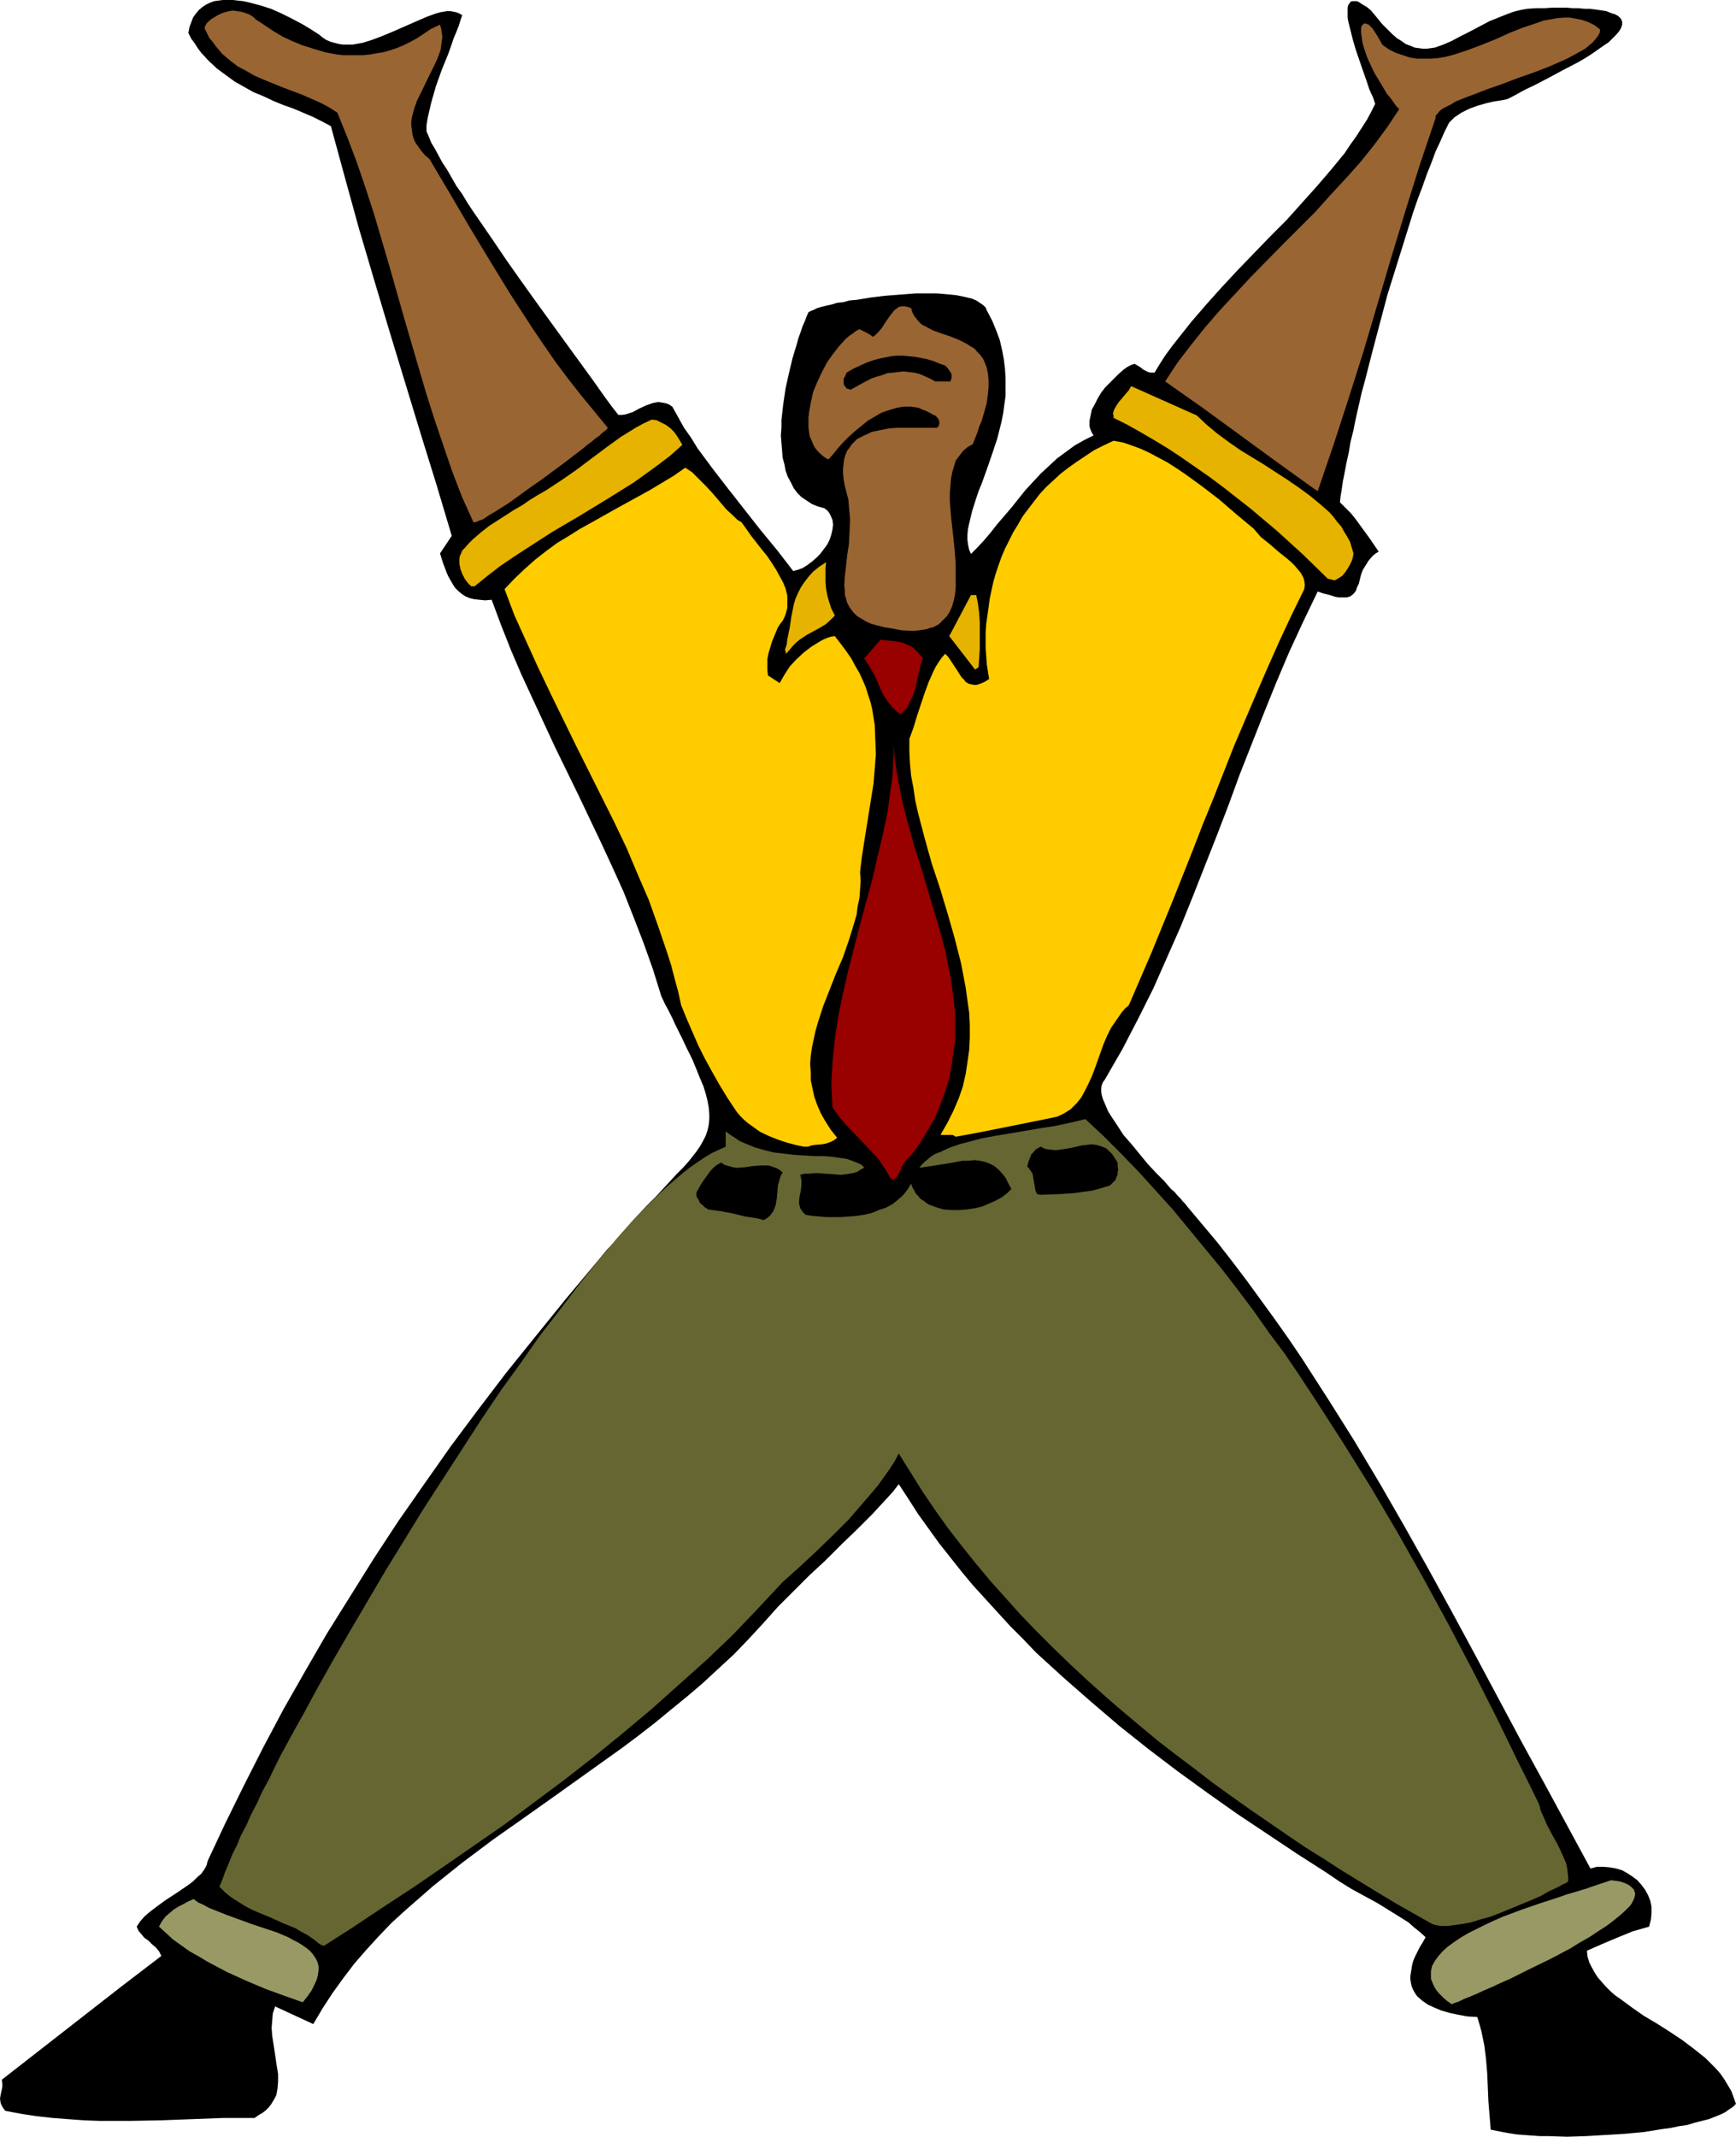 <?xml version="1.0" encoding="UTF-8" standalone="no"?>
<svg
   version="1.0"
   width="126.496mm"
   height="155.668mm"
   id="svg18"
   sodipodi:docname="Man Rejoicing.wmf"
   xmlns:inkscape="http://www.inkscape.org/namespaces/inkscape"
   xmlns:sodipodi="http://sodipodi.sourceforge.net/DTD/sodipodi-0.dtd"
   xmlns="http://www.w3.org/2000/svg"
   xmlns:svg="http://www.w3.org/2000/svg">
  <sodipodi:namedview
     id="namedview18"
     pagecolor="#ffffff"
     bordercolor="#000000"
     borderopacity="0.25"
     inkscape:showpageshadow="2"
     inkscape:pageopacity="0.0"
     inkscape:pagecheckerboard="0"
     inkscape:deskcolor="#d1d1d1"
     inkscape:document-units="mm" />
  <defs
     id="defs1">
    <pattern
       id="WMFhbasepattern"
       patternUnits="userSpaceOnUse"
       width="6"
       height="6"
       x="0"
       y="0" />
  </defs>
  <path
     style="fill:#000000;fill-opacity:1;fill-rule:evenodd;stroke:none"
     d="m 44.433,538.583 -0.646,-1.293 -0.969,-1.131 -0.969,-0.808 -0.969,-0.97 -1.131,-0.808 -0.808,-0.97 -0.808,-0.97 -0.485,-1.131 0.969,-1.454 1.131,-1.293 1.293,-1.131 1.454,-1.131 3.07,-2.262 3.231,-2.101 3.07,-2.101 1.293,-0.97 1.131,-1.131 1.131,-0.97 0.808,-1.131 0.646,-1.131 0.323,-1.293 4.847,-10.342 5.17,-10.503 5.332,-10.503 5.493,-10.342 5.978,-10.503 5.978,-10.342 6.463,-10.342 6.463,-10.342 6.786,-10.342 7.109,-10.18 7.271,-10.342 7.594,-10.18 7.756,-10.18 8.079,-10.019 8.24,-10.18 8.402,-10.019 1.616,-1.939 1.454,-1.778 1.616,-1.616 1.454,-1.778 2.747,-3.07 2.585,-2.909 2.424,-2.585 2.424,-2.424 2.1,-2.262 1.939,-2.101 1.777,-1.939 1.777,-1.778 1.454,-1.616 1.293,-1.616 1.131,-1.454 0.969,-1.454 0.808,-1.454 0.646,-1.293 0.485,-1.454 0.323,-1.454 0.162,-1.616 v -1.454 l -0.162,-1.778 -0.323,-1.778 -0.485,-1.939 -0.646,-2.101 -0.969,-2.262 -0.969,-2.424 -1.131,-2.747 -1.454,-2.909 -1.454,-3.07 -1.777,-3.555 -0.808,-1.778 -0.969,-1.939 -1.131,-2.101 -0.969,-2.101 -2.262,-7.272 -2.585,-7.272 -2.747,-7.11 -2.747,-6.948 -3.07,-6.787 -3.07,-6.625 -6.301,-13.25 -6.463,-13.25 -6.14,-13.25 -3.07,-6.625 -2.908,-6.787 -2.747,-6.948 -2.585,-6.948 -1.777,0.162 -1.616,-0.162 -1.454,-0.162 -1.293,-0.323 -1.131,-0.485 -0.969,-0.646 -0.969,-0.808 -0.808,-0.808 -0.646,-0.97 -0.646,-1.131 -0.646,-1.131 -0.485,-1.131 -0.969,-2.585 -0.808,-2.585 3.231,-4.848 -4.201,-14.058 -4.362,-14.058 -8.563,-28.117 L 103.084,77.241 98.883,63.021 95.005,48.962 91.127,34.742 88.704,33.449 86.119,32.157 80.787,29.894 78.04,28.925 75.293,27.794 72.546,26.501 69.8,25.37 67.215,23.915 64.629,22.461 62.206,20.684 59.782,18.906 57.52,16.805 55.42,14.543 54.45,13.25 53.642,11.958 52.673,10.665 51.865,9.049 52.188,7.433 52.673,6.14 53.158,4.848 53.966,3.717 54.773,2.747 55.743,1.939 56.712,1.293 57.682,0.808 58.974,0.323 60.105,0.162 61.398,0 h 2.747 l 1.454,0.162 1.454,0.162 1.454,0.323 3.07,0.808 3.07,0.97 2.908,1.293 2.908,1.454 2.747,1.454 2.424,1.454 2.262,1.454 0.969,0.808 0.969,0.646 1.131,0.485 1.131,0.323 1.293,0.323 1.131,0.162 h 1.293 1.293 l 2.747,-0.485 2.585,-0.808 2.585,-0.97 2.747,-1.131 2.585,-1.131 2.585,-1.131 2.585,-1.131 2.262,-0.97 2.262,-0.808 1.131,-0.323 0.969,-0.162 0.969,-0.162 h 0.969 l 0.808,0.162 0.808,0.162 0.808,0.323 0.808,0.485 -0.485,1.293 -0.485,1.616 -0.646,1.616 -0.808,1.939 -0.646,1.939 -0.808,2.262 -1.777,4.363 -1.616,4.525 -0.646,2.262 -0.646,2.262 -0.485,2.101 -0.485,2.101 -0.323,1.939 v 1.778 l 0.646,1.454 0.646,1.616 0.969,1.616 0.969,1.778 1.131,2.101 1.293,1.939 1.293,2.262 1.293,2.262 1.616,2.262 1.454,2.424 1.616,2.424 1.777,2.585 3.555,5.171 3.716,5.494 3.878,5.494 4.039,5.656 8.079,11.15 3.878,5.333 3.878,5.333 3.555,5.009 1.777,2.424 1.777,2.262 h 1.131 l 0.969,-0.162 1.939,-0.646 1.777,-0.97 1.777,-0.808 1.777,-0.646 0.808,-0.162 0.808,-0.162 0.969,0.162 0.969,0.162 0.969,0.323 0.969,0.646 1.616,2.909 1.616,2.909 1.939,2.747 1.777,2.909 4.201,5.656 4.362,5.656 8.887,11.311 4.524,5.494 4.362,5.656 1.293,-0.323 1.293,-0.485 1.293,-0.808 1.293,-0.97 1.131,-0.97 1.131,-1.131 0.969,-1.293 0.969,-1.293 0.646,-1.293 0.485,-1.454 0.323,-1.454 0.162,-1.293 -0.162,-1.293 -0.485,-1.131 -0.323,-0.646 -0.323,-0.485 -0.485,-0.485 -0.646,-0.485 -1.777,-0.485 -1.616,-0.646 -1.454,-0.97 -1.454,-0.97 -1.131,-1.131 -0.969,-1.293 -0.808,-1.616 -0.808,-1.454 -0.646,-1.778 -0.323,-1.778 -0.485,-1.778 -0.162,-2.101 -0.162,-1.939 -0.162,-2.101 0.162,-2.101 v -2.101 l 0.485,-4.363 0.646,-4.363 0.969,-4.363 0.969,-4.04 1.131,-3.717 0.485,-1.778 0.646,-1.778 0.485,-1.454 0.646,-1.454 0.485,-1.293 0.485,-1.131 0.646,-0.323 0.808,-0.323 0.969,-0.485 1.131,-0.323 1.293,-0.323 1.454,-0.323 1.616,-0.485 1.616,-0.162 1.777,-0.485 1.939,-0.162 3.878,-0.646 4.039,-0.485 4.201,-0.323 4.201,-0.323 h 4.039 1.777 l 1.939,0.162 1.777,0.162 1.616,0.162 1.616,0.323 1.454,0.323 1.293,0.323 1.131,0.485 0.969,0.646 0.969,0.646 0.646,0.646 0.323,0.808 1.454,2.747 1.131,2.747 0.969,2.585 0.646,2.747 0.485,2.585 0.323,2.585 0.162,2.585 v 2.424 2.585 l -0.323,2.262 -0.323,2.424 -0.485,2.424 -1.131,4.525 -1.454,4.363 -1.454,4.201 -1.454,4.04 -0.808,1.939 -0.646,1.939 -1.131,3.555 -0.808,3.393 -0.323,1.454 -0.162,1.616 v 1.454 l 0.162,1.293 0.323,1.454 0.485,1.131 1.777,-1.778 1.939,-2.101 1.777,-2.101 1.777,-2.262 1.939,-2.262 1.939,-2.262 3.878,-4.848 2.1,-2.262 2.1,-2.262 2.262,-2.101 2.262,-2.101 2.424,-1.778 2.424,-1.778 2.585,-1.454 2.585,-1.293 -0.323,-0.485 -0.323,-0.646 -0.323,-0.808 -0.162,-0.646 v -1.454 l 0.323,-1.454 0.323,-1.616 0.808,-1.454 0.808,-1.616 0.969,-1.616 1.131,-1.454 1.293,-1.293 1.293,-1.293 1.131,-1.131 1.293,-1.131 1.131,-0.808 0.969,-0.485 0.969,-0.323 0.808,0.485 0.808,0.485 0.808,0.646 0.646,0.323 0.646,0.323 0.646,0.162 h 0.485 0.646 l 1.454,-2.424 1.454,-2.262 1.777,-2.424 1.777,-2.262 3.716,-4.686 4.039,-4.686 4.201,-4.686 4.362,-4.686 9.048,-9.372 4.524,-4.525 4.201,-4.686 4.201,-4.686 3.878,-4.525 3.716,-4.525 1.616,-2.424 1.616,-2.262 1.454,-2.262 1.454,-2.262 1.131,-2.101 1.131,-2.262 -0.323,-0.97 -0.323,-0.97 -0.485,-0.97 -0.485,-1.131 -0.808,-2.424 -0.969,-2.747 -1.939,-5.656 -0.808,-2.747 -0.646,-2.585 -0.323,-1.293 -0.323,-1.293 -0.162,-0.97 V 3.878 2.909 2.101 l 0.162,-0.646 0.323,-0.485 0.323,-0.485 0.485,-0.162 h 0.485 0.808 l 0.646,0.323 0.969,0.646 1.131,0.646 1.131,0.97 1.616,1.939 1.454,1.778 1.454,1.454 1.293,1.293 1.293,1.131 1.293,0.808 1.131,0.808 1.293,0.485 1.131,0.485 1.131,0.162 1.293,0.162 h 0.969 l 1.131,-0.162 1.131,-0.162 2.262,-0.808 2.262,-0.97 2.424,-1.293 2.585,-1.293 2.747,-1.454 2.747,-1.454 3.231,-1.293 1.616,-0.646 1.777,-0.646 1.939,-0.485 1.777,-0.323 2.424,-0.162 h 2.424 l 2.1,-0.162 h 3.878 l 1.777,0.162 h 1.616 l 1.616,0.162 h 1.454 l 1.293,0.162 1.131,0.162 1.131,0.162 0.969,0.162 0.808,0.323 0.808,0.323 0.646,0.162 0.646,0.323 0.485,0.323 0.323,0.323 0.323,0.323 0.323,0.808 V 6.787 l -0.323,0.97 -0.485,0.808 -0.808,0.97 -0.969,0.97 -1.131,1.131 -1.454,0.97 -1.616,1.131 -1.616,1.131 -1.777,1.131 -1.939,1.131 -4.039,2.101 -4.201,2.262 -4.039,2.101 -2.1,0.97 -1.777,0.97 -1.777,0.97 -1.616,0.808 -0.808,0.162 -0.808,0.162 -2.1,0.323 -2.1,0.485 -2.262,0.646 -2.262,0.808 -2.262,1.131 -0.969,0.646 -0.969,0.646 -0.808,0.808 -0.646,0.646 -1.293,2.585 -1.131,2.585 -1.293,2.747 -1.131,3.07 -1.293,3.232 -1.131,3.232 -1.293,3.393 -1.293,3.717 -2.262,7.272 -2.424,7.756 -2.424,7.756 -2.1,7.918 -2.1,7.918 -1.939,7.595 -0.969,3.555 -0.808,3.555 -0.808,3.555 -0.646,3.232 -0.808,3.232 -0.485,2.909 -0.646,2.909 -0.485,2.585 -0.485,2.424 -0.323,2.262 -0.323,1.939 -0.162,1.616 1.454,1.454 1.616,1.616 1.293,1.616 1.293,1.778 2.585,3.555 2.424,3.555 -0.808,0.485 -0.808,0.646 -1.131,1.293 -0.808,1.293 -0.808,1.293 -0.485,1.293 -0.323,1.293 -0.323,1.293 -0.485,0.97 -0.323,0.97 -0.646,0.808 -0.808,0.646 -0.485,0.162 -0.485,0.162 h -0.646 -0.808 -0.808 l -0.969,-0.162 -0.969,-0.323 -1.131,-0.323 -1.293,-0.323 -1.454,-0.485 -4.039,8.403 -3.878,8.403 -3.555,8.403 -3.393,8.403 -6.625,16.805 -3.07,8.403 -3.231,8.403 -6.625,16.805 -3.393,8.403 -3.716,8.403 -3.716,8.403 -4.201,8.403 -4.362,8.403 -2.424,4.201 -2.424,4.201 -0.485,0.646 -0.323,0.808 -0.162,0.808 v 0.97 l 0.162,0.97 0.323,1.131 0.485,1.131 0.485,1.131 0.485,1.131 0.808,1.293 1.616,2.424 1.777,2.747 2.262,2.585 4.362,5.333 2.262,2.424 2.262,2.262 0.969,1.131 0.969,1.131 0.969,0.808 0.808,0.97 0.808,0.808 0.646,0.808 0.646,0.646 0.485,0.646 4.201,5.009 4.201,5.009 4.039,5.171 4.039,5.333 3.878,5.333 3.878,5.332 3.878,5.494 3.716,5.494 7.271,11.311 7.109,11.311 6.948,11.635 6.786,11.796 6.625,11.796 6.463,11.796 6.463,11.958 6.301,11.796 6.301,11.796 6.463,11.796 6.301,11.635 6.301,11.635 1.777,-0.485 h 1.777 l 1.777,0.162 1.777,0.323 1.616,0.485 1.454,0.808 1.454,0.97 1.293,0.97 1.131,1.293 0.969,1.293 0.808,1.454 0.646,1.616 0.323,1.616 v 1.778 l -0.162,1.778 -0.485,1.939 -2.262,0.646 -2.262,0.646 -4.362,1.778 -4.201,1.778 -4.039,1.778 0.162,1.616 0.485,1.616 0.646,1.293 0.808,1.454 0.808,1.293 1.131,1.293 1.131,1.293 1.293,1.293 1.293,1.131 1.616,1.131 3.07,2.262 3.231,2.262 3.555,2.101 3.555,2.262 3.393,2.262 3.231,2.424 3.231,2.585 1.454,1.454 1.293,1.293 1.293,1.454 1.131,1.616 0.969,1.616 0.969,1.616 0.646,1.778 0.646,1.778 -0.808,0.808 -0.969,0.646 -1.131,0.808 -1.293,0.646 -1.616,0.646 -1.616,0.646 -1.939,0.485 -1.939,0.485 -2.1,0.646 -2.262,0.323 -2.262,0.485 -2.424,0.323 -5.009,0.808 -5.17,0.485 -5.332,0.323 -5.494,0.323 -5.17,0.162 -5.009,-0.162 h -2.424 l -2.262,-0.162 -2.262,-0.162 -1.939,-0.162 -2.1,-0.323 -1.777,-0.323 -1.616,-0.323 -1.616,-0.323 -0.323,-3.878 -0.323,-4.04 -0.323,-7.595 -0.323,-3.878 -0.485,-3.878 -0.808,-3.878 -0.485,-1.778 -0.646,-2.101 -2.747,-0.162 -2.585,-0.485 -2.262,-0.485 -2.262,-0.646 -1.939,-0.808 -1.777,-0.808 -1.616,-1.131 -1.293,-1.131 -0.485,-0.646 -0.485,-0.808 -0.323,-0.646 -0.323,-0.808 -0.162,-0.808 -0.162,-0.97 v -0.97 l 0.162,-0.97 0.162,-0.97 0.162,-1.131 0.323,-1.131 0.485,-1.131 0.646,-1.293 0.646,-1.293 0.808,-1.293 0.808,-1.454 -1.616,-1.454 -1.616,-1.293 -1.454,-1.293 -1.777,-1.131 -3.393,-2.101 -3.393,-2.101 -7.109,-3.878 -3.393,-2.101 -3.555,-2.424 -8.079,-5.171 -8.24,-5.494 -8.24,-5.494 -8.24,-5.817 -8.24,-5.979 -8.079,-6.14 -7.917,-6.302 -7.756,-6.625 -7.756,-6.787 -7.432,-6.787 -3.555,-3.717 -3.555,-3.555 -3.393,-3.717 -3.393,-3.717 -3.393,-3.717 -3.231,-3.878 -3.07,-3.878 -3.07,-3.878 -2.908,-4.04 -2.908,-4.04 -2.585,-4.04 -2.747,-4.201 -1.616,2.101 -1.777,1.939 -1.939,2.101 -1.939,2.101 -4.201,4.201 -4.362,4.201 -4.362,4.363 -4.524,4.201 -4.362,4.363 -4.201,4.201 -4.039,4.525 -4.039,4.363 -4.039,4.201 -4.201,3.878 -4.362,4.04 -4.362,3.717 -4.362,3.555 -4.524,3.717 -4.362,3.393 -4.524,3.393 -9.048,6.464 -9.048,6.464 -8.887,6.302 -8.725,6.14 -8.402,6.302 -4.039,3.232 -4.039,3.232 -3.878,3.393 -3.878,3.393 -3.716,3.393 -3.555,3.717 -3.393,3.717 -3.231,3.717 -3.07,4.04 -2.908,4.04 -2.747,4.201 -2.585,4.363 -10.502,-4.848 -0.323,0.97 -0.323,0.97 -0.162,1.939 -0.162,2.101 0.162,2.101 0.646,4.201 0.646,4.363 0.323,1.939 v 2.101 l -0.162,1.939 -0.162,0.97 -0.162,0.808 -0.485,0.97 -0.485,0.808 -0.485,0.808 -0.646,0.808 -0.808,0.808 -0.808,0.646 -1.131,0.646 -1.131,0.808 h -8.563 l -8.563,0.323 -8.563,0.323 -8.563,0.162 H 27.144 l -4.201,-0.162 -4.362,-0.323 -4.201,-0.323 -4.362,-0.485 L 5.817,582.051 1.454,581.243 0.969,580.597 0.646,580.112 0.323,579.466 0.162,578.981 0,577.85 l 0.162,-0.97 0.485,-2.262 v -0.97 l -0.162,-0.97 10.987,-8.564 21.974,-17.129 z"
     id="path1" />
  <path
     style="fill:#999965;fill-opacity:1;fill-rule:evenodd;stroke:none"
     d="m 399.733,551.834 -1.131,-0.808 -0.969,-0.808 -0.808,-0.808 -0.646,-0.646 -0.646,-0.808 -0.485,-0.808 -0.323,-0.646 -0.323,-0.808 -0.323,-0.808 v -0.646 -0.808 -0.646 l 0.323,-1.454 0.808,-1.454 0.969,-1.293 1.131,-1.293 1.454,-1.293 1.777,-1.293 1.939,-1.293 1.939,-1.131 2.262,-1.131 2.262,-1.131 2.424,-1.131 2.585,-1.131 5.17,-1.939 5.17,-1.778 5.009,-1.616 2.262,-0.808 2.262,-0.646 2.1,-0.646 1.131,-0.323 0.808,-0.323 1.939,-0.646 1.454,-0.485 1.454,-0.485 0.969,-0.323 1.293,0.162 1.131,0.162 0.969,0.323 0.808,0.323 0.646,0.323 0.646,0.485 0.485,0.485 0.323,0.323 0.162,0.485 0.162,0.485 v 0.485 l -0.162,0.646 -0.162,0.485 -0.323,0.646 -0.323,0.646 -0.485,0.646 -1.293,1.293 -1.454,1.293 -1.777,1.454 -1.939,1.454 -2.262,1.454 -2.424,1.616 -2.585,1.454 -2.585,1.616 -5.494,2.909 -5.655,2.747 -5.494,2.747 -2.585,1.131 -2.424,1.131 -2.262,0.97 -2.1,0.97 -1.939,0.808 -1.616,0.646 -0.646,0.323 -0.646,0.323 -0.485,0.162 -0.485,0.162 -0.485,0.162 -0.162,0.162 z"
     id="path2" />
  <path
     style="fill:#999965;fill-opacity:1;fill-rule:evenodd;stroke:none"
     d="m 83.372,551.349 -5.009,-1.778 -5.332,-1.939 -5.332,-2.262 -5.332,-2.424 -5.17,-2.747 -2.424,-1.454 -2.585,-1.454 -2.262,-1.616 -2.262,-1.616 -1.939,-1.778 -1.939,-1.778 0.808,-1.454 0.969,-1.293 1.131,-0.97 1.131,-0.97 1.293,-0.808 1.293,-0.646 1.454,-0.808 1.454,-0.646 1.293,0.97 1.454,0.646 1.454,0.808 1.616,0.646 3.231,1.293 3.555,1.293 3.555,1.293 3.393,1.131 3.393,1.131 3.07,1.293 1.454,0.808 1.293,0.646 1.293,0.808 1.131,0.808 0.969,0.808 0.808,0.97 0.646,0.97 0.485,0.97 0.323,1.131 v 1.131 l -0.162,1.293 -0.323,1.293 -0.646,1.454 -0.808,1.616 -1.131,1.616 z"
     id="path3" />
  <path
     style="fill:#666632;fill-opacity:1;fill-rule:evenodd;stroke:none"
     d="m 88.058,535.351 -1.616,-1.293 -1.616,-1.131 -1.777,-0.97 -1.616,-0.97 -3.555,-1.454 -3.555,-1.616 -3.555,-1.454 -1.777,-0.808 -1.777,-0.97 -1.777,-1.131 -1.777,-1.131 -1.616,-1.293 -1.616,-1.616 0.808,-1.939 0.808,-2.262 0.969,-2.262 0.969,-2.424 1.293,-2.585 1.131,-2.747 1.454,-2.747 1.293,-2.909 1.616,-3.07 1.454,-3.232 1.777,-3.232 1.616,-3.393 1.777,-3.555 1.939,-3.555 1.939,-3.555 2.1,-3.717 2.1,-3.878 2.1,-3.878 4.362,-7.756 4.686,-8.08 4.847,-8.241 4.847,-8.241 5.17,-8.403 5.17,-8.403 10.664,-16.482 5.332,-8.241 5.332,-7.918 5.494,-7.595 5.332,-7.595 5.494,-7.11 2.585,-3.393 2.585,-3.393 2.585,-3.232 2.585,-3.232 2.585,-3.07 2.424,-2.909 2.424,-2.747 2.424,-2.747 2.424,-2.424 2.424,-2.424 2.262,-2.262 2.262,-2.101 2.262,-1.939 2.1,-1.778 2.1,-1.616 2.1,-1.454 1.939,-1.293 1.939,-1.131 1.777,-0.808 1.777,-0.808 v -4.201 l 1.293,0.97 1.293,0.808 1.131,0.808 1.454,0.646 2.747,1.131 2.747,0.808 2.747,0.646 2.747,0.323 2.747,0.323 2.747,0.162 2.585,0.162 h 2.585 l 2.262,0.162 2.262,0.323 2.1,0.323 1.777,0.646 0.808,0.323 0.808,0.323 0.808,0.485 0.485,0.646 -0.969,0.485 -0.969,0.646 -1.131,0.323 -0.969,0.162 -2.262,0.323 -2.262,-0.162 -2.262,-0.162 -2.262,-0.162 -2.262,0.162 h -1.131 l -1.131,0.323 0.162,0.646 0.162,0.808 v 1.454 l -0.162,1.454 -0.323,1.454 -0.162,1.293 v 0.808 l 0.162,0.646 0.162,0.646 0.323,0.485 0.485,0.646 0.646,0.646 1.777,0.323 1.939,0.162 1.939,0.162 h 2.1 2.1 l 2.1,-0.162 2.1,-0.162 2.1,-0.323 2.1,-0.485 1.939,-0.808 1.939,-0.646 1.777,-0.97 1.454,-1.131 1.454,-1.293 1.293,-1.616 0.969,-1.616 0.323,0.97 0.485,0.808 0.485,0.97 0.646,0.646 0.646,0.808 0.808,0.485 0.808,0.646 0.808,0.485 1.777,0.646 2.1,0.646 2.1,0.162 h 2.1 l 2.262,-0.162 2.1,-0.323 2.1,-0.485 1.939,-0.808 1.777,-0.808 1.777,-0.97 1.454,-1.131 1.131,-1.131 -0.646,-1.131 -0.485,-0.97 -0.485,-0.97 -0.646,-0.808 -1.131,-1.293 -1.293,-1.131 -1.293,-0.646 -1.293,-0.485 -1.454,-0.323 -1.454,-0.162 -1.616,0.162 h -1.616 l -1.777,0.323 -1.777,0.323 -1.939,0.323 -2.1,0.323 -2.1,0.323 -2.262,0.323 0.646,-0.808 0.969,-0.97 0.808,-0.646 0.969,-0.808 1.131,-0.646 1.293,-0.485 2.424,-1.131 2.747,-0.97 3.07,-0.808 3.07,-0.808 3.393,-0.646 6.786,-1.131 6.625,-1.131 3.231,-0.485 3.07,-0.646 2.908,-0.646 2.585,-0.646 5.009,4.686 4.847,4.848 4.847,5.009 4.686,5.171 4.686,5.171 4.524,5.494 4.524,5.494 4.524,5.494 4.362,5.656 4.362,5.817 4.201,5.979 4.362,5.817 4.039,5.979 4.039,6.14 7.917,12.281 7.756,12.443 7.432,12.604 7.109,12.604 6.948,12.766 6.625,12.604 6.301,12.443 5.978,12.281 3.07,6.14 2.908,5.979 0.323,1.454 0.646,1.454 1.131,2.585 1.454,2.747 1.454,2.585 1.131,2.424 1.131,2.585 0.323,1.293 0.162,1.293 0.162,1.293 v 1.293 l -0.646,0.485 -0.808,0.323 -0.808,0.485 -0.969,0.485 -2.1,0.97 -2.262,1.293 -2.585,1.131 -2.747,1.131 -5.494,2.262 -2.908,1.131 -2.908,0.808 -2.585,0.808 -2.747,0.485 -2.424,0.323 -1.131,0.162 h -0.969 -0.969 l -0.969,-0.162 -0.808,-0.162 -0.808,-0.323 -4.847,-2.747 -4.847,-2.747 -4.847,-2.909 -5.009,-3.07 -5.009,-3.07 -5.009,-3.232 -5.17,-3.232 -5.009,-3.393 -10.341,-7.11 -5.009,-3.555 -5.17,-3.717 -5.009,-3.878 -5.17,-3.878 -5.009,-3.878 -4.847,-4.04 -5.009,-4.201 -4.847,-4.201 -4.686,-4.201 -4.686,-4.363 -4.686,-4.525 -4.524,-4.525 -4.362,-4.525 -4.201,-4.686 -4.201,-4.686 -4.039,-4.848 -3.878,-4.848 -3.878,-5.009 -3.555,-5.009 -3.393,-5.009 -3.231,-5.171 -3.231,-5.171 -1.131,2.101 -1.454,2.262 -1.616,2.262 -1.616,2.262 -1.939,2.262 -1.939,2.262 -4.039,4.686 -4.524,4.525 -4.524,4.363 -4.686,4.363 -4.524,4.04 -6.786,7.272 -6.948,7.272 -7.271,6.948 -7.594,6.787 -7.594,6.787 -7.917,6.625 -7.917,6.464 -8.079,6.302 -8.24,6.14 -8.24,6.14 -8.402,5.817 -8.402,5.817 -8.24,5.656 -8.402,5.494 -8.24,5.494 -8.079,5.171 z"
     id="path4" />
  <path
     style="fill:#000000;fill-opacity:1;fill-rule:evenodd;stroke:none"
     d="m 208.43,335.463 -3.231,-0.485 -3.231,-0.808 -3.393,-0.646 -3.555,-0.485 -0.969,-0.646 -0.646,-0.646 -0.646,-0.485 -0.323,-0.808 -0.323,-0.485 -0.323,-0.646 v -0.485 -0.485 l 1.454,-2.585 1.616,-2.262 0.808,-1.131 0.969,-0.97 0.808,-0.646 1.131,-0.646 0.969,0.646 1.131,0.323 1.131,0.323 1.131,0.162 2.262,-0.162 2.1,-0.323 2.262,-0.162 h 1.131 0.969 l 0.969,0.323 0.969,0.323 0.969,0.485 0.969,0.808 -0.485,0.808 -0.323,0.97 -0.485,1.778 -0.162,1.939 -0.162,1.778 -0.323,1.778 -0.323,0.808 -0.323,0.808 -0.485,0.646 -0.485,0.646 -0.808,0.646 -0.808,0.485 z"
     id="path5" />
  <path
     style="fill:#000000;fill-opacity:1;fill-rule:evenodd;stroke:none"
     d="m 285.662,328.838 -0.485,-0.97 -0.162,-0.97 -0.323,-1.778 -0.162,-0.97 -0.162,-0.97 -0.646,-0.97 -0.323,-0.485 -0.485,-0.485 0.162,-0.808 0.323,-0.97 0.323,-0.808 0.323,-0.808 0.646,-0.646 0.485,-0.646 0.808,-0.485 0.646,-0.323 1.293,0.646 1.454,0.162 1.293,0.162 1.454,-0.162 2.908,-0.485 2.747,-0.646 1.454,-0.162 1.293,-0.162 1.454,0.162 1.131,0.323 1.293,0.485 0.646,0.485 0.485,0.485 0.646,0.646 0.485,0.646 0.485,0.808 0.646,0.97 v 0.97 l 0.162,0.97 -0.162,0.646 v 0.808 l -0.323,0.646 -0.323,0.808 -0.646,0.646 -0.808,0.808 -2.585,0.808 -2.424,0.646 -2.424,0.323 -2.262,0.323 -4.686,0.323 -4.686,0.162 z"
     id="path6" />
  <path
     style="fill:#990000;fill-opacity:1;fill-rule:evenodd;stroke:none"
     d="m 245.107,324.313 -0.646,-1.293 -0.808,-1.293 -1.616,-2.424 -2.1,-2.262 -2.1,-2.262 -4.524,-4.686 -2.1,-2.424 -1.939,-2.747 -0.162,-3.232 -0.162,-3.07 0.162,-3.07 0.162,-3.232 0.646,-6.302 0.969,-6.302 1.293,-6.302 1.454,-6.302 3.231,-12.604 3.393,-12.443 1.454,-6.302 1.454,-6.14 1.293,-6.14 0.808,-6.14 0.485,-3.07 0.162,-3.07 0.162,-2.909 v -3.07 l 0.323,3.555 0.485,3.393 0.646,3.555 0.646,3.555 1.777,7.11 1.939,6.948 2.262,7.11 2.1,7.11 2.1,6.948 1.939,7.11 0.646,3.555 0.808,3.555 0.485,3.393 0.485,3.717 0.323,3.393 v 3.555 3.555 l -0.485,3.555 -0.485,3.555 -0.646,3.555 -1.131,3.555 -1.293,3.555 -1.454,3.555 -1.939,3.393 -2.262,3.717 -2.424,3.393 -0.808,0.646 -0.646,0.808 -0.646,0.808 -0.485,0.97 -0.323,0.808 -0.485,0.97 -0.646,0.97 -0.808,0.808 z"
     id="path7" />
  <path
     style="fill:#ffcc00;fill-opacity:1;fill-rule:evenodd;stroke:none"
     d="m 221.356,315.749 -2.262,-0.485 -2.424,-0.646 -2.424,-0.808 -2.424,-0.97 -2.424,-1.131 -2.262,-1.616 -1.131,-0.808 -1.131,-0.97 -0.969,-0.97 -0.969,-1.131 -2.585,-3.878 -2.262,-3.717 -2.1,-3.717 -1.939,-3.555 -1.777,-3.555 -1.616,-3.717 -1.616,-3.717 -1.454,-3.555 -0.808,-3.717 -0.969,-3.555 -0.969,-3.717 -1.131,-3.555 -2.424,-7.11 -2.585,-7.272 -3.07,-7.11 -3.07,-7.272 -3.393,-7.11 -3.555,-7.11 -7.109,-14.22 -6.948,-14.22 -3.393,-7.11 -3.231,-7.11 -3.231,-7.11 -2.747,-7.272 2.747,-2.909 2.908,-2.747 2.908,-2.585 2.908,-2.262 3.07,-2.262 3.231,-1.939 3.07,-1.939 3.231,-1.778 6.301,-3.555 6.463,-3.555 3.231,-1.778 3.231,-1.939 3.231,-1.939 3.231,-2.262 0.969,0.646 0.969,0.646 1.777,1.778 1.939,1.939 1.939,2.101 3.716,4.363 2.1,1.939 0.969,0.97 1.131,0.646 2.747,3.878 2.908,3.717 1.454,1.778 1.293,1.939 1.131,1.778 0.969,1.778 0.969,1.778 0.646,1.616 0.485,1.939 v 1.616 1.778 l -0.485,1.778 -0.323,0.808 -0.485,0.97 -0.646,0.808 -0.646,0.97 -0.808,1.939 -0.808,1.939 -0.485,1.616 -0.485,1.616 -0.323,1.616 v 1.454 1.616 l 0.162,1.454 3.231,2.101 0.646,-1.131 0.646,-1.131 1.454,-2.262 1.777,-1.939 2.1,-1.939 2.1,-1.616 2.1,-1.293 1.131,-0.646 1.131,-0.485 0.969,-0.323 1.131,-0.162 1.616,2.101 1.454,1.939 1.454,2.101 1.131,2.101 1.131,1.939 0.969,2.101 0.808,1.939 0.646,2.101 0.646,1.939 0.485,2.101 0.323,2.101 0.323,1.939 0.162,4.04 0.162,4.04 -0.323,4.04 -0.323,4.04 -0.646,4.04 -0.646,4.04 -1.293,8.08 -0.646,4.201 -0.485,4.04 0.162,2.424 -0.162,2.424 -0.162,2.262 -0.485,2.262 -0.323,2.424 -0.646,2.262 -1.454,4.686 -1.616,4.686 -1.939,4.525 -1.777,4.525 -1.777,4.525 -1.454,4.525 -0.646,2.262 -0.485,2.262 -0.485,2.262 -0.323,2.262 -0.162,2.262 0.162,2.262 v 2.262 l 0.485,2.262 0.485,2.262 0.808,2.262 0.969,2.262 1.293,2.262 1.454,2.262 1.777,2.262 -1.131,0.808 -1.131,0.485 -0.969,0.323 -0.969,0.162 -1.939,0.162 -0.969,0.162 -0.969,0.323 z"
     id="path8" />
  <path
     style="fill:#ffcc00;fill-opacity:1;fill-rule:evenodd;stroke:none"
     d="m 262.395,312.517 h -3.393 l 1.939,-3.393 1.616,-3.232 1.454,-3.393 1.131,-3.232 0.808,-3.555 0.485,-3.232 0.485,-3.393 0.162,-3.393 v -3.393 l -0.162,-3.393 -0.485,-3.393 -0.485,-3.555 -0.646,-3.393 -0.646,-3.393 -1.777,-6.948 -1.939,-6.787 -2.1,-6.948 -2.262,-6.787 -1.939,-6.948 -1.777,-6.787 -0.808,-3.555 -0.485,-3.393 -0.646,-3.393 -0.323,-3.393 -0.162,-3.393 v -3.393 l 1.131,-3.07 0.969,-3.232 2.1,-6.302 1.131,-3.07 1.293,-2.909 0.646,-1.293 0.808,-1.293 0.808,-1.131 0.969,-1.131 0.808,0.808 0.646,0.97 1.293,1.939 0.646,0.97 0.485,0.808 0.646,0.97 0.646,0.646 0.485,0.646 0.808,0.485 0.646,0.162 0.808,0.162 h 0.808 l 0.969,-0.323 1.131,-0.485 1.293,-0.808 -0.323,-1.939 -0.323,-2.101 -0.162,-2.262 -0.162,-2.101 v -2.262 -2.262 l 0.162,-2.262 0.323,-2.262 0.323,-2.262 0.323,-2.424 0.485,-2.262 0.485,-2.262 0.646,-2.262 0.808,-2.424 0.808,-2.262 0.969,-2.262 1.131,-2.262 1.131,-2.262 1.293,-2.101 1.293,-2.262 1.454,-1.939 1.616,-2.101 1.616,-2.101 1.777,-1.939 1.939,-1.778 2.1,-1.939 2.1,-1.616 2.262,-1.616 2.424,-1.616 2.424,-1.616 2.585,-1.293 2.747,-1.293 2.585,0.485 2.424,0.808 2.585,0.97 2.424,1.131 2.424,1.293 2.424,1.293 2.262,1.454 2.424,1.616 4.686,3.393 4.847,3.717 4.686,4.04 4.847,4.04 0.969,1.131 0.969,1.131 2.424,1.939 2.424,2.101 2.424,1.939 1.131,0.97 0.969,0.97 0.808,0.97 0.808,0.97 0.646,1.131 0.323,0.97 0.162,1.293 -0.162,1.131 -3.555,7.272 -3.393,7.272 -3.231,7.272 -3.07,7.11 -6.14,14.382 -5.655,14.382 -2.908,7.11 -2.747,7.11 -5.655,14.22 -5.817,14.22 -3.07,7.11 -3.07,7.11 -0.969,0.808 -0.969,1.131 -1.454,2.101 -1.454,2.101 -1.131,2.262 -0.969,2.262 -0.808,2.262 -1.616,4.525 -0.808,2.101 -0.969,2.101 -0.969,1.939 -0.969,1.778 -1.293,1.616 -1.616,1.616 -1.777,1.131 -0.969,0.485 -1.131,0.485 -7.109,1.454 -13.734,2.747 -6.948,1.293 v 0 z"
     id="path9" />
  <path
     style="fill:#990000;fill-opacity:1;fill-rule:evenodd;stroke:none"
     d="m 247.207,196.172 -0.808,-0.808 -0.808,-0.808 -1.293,-1.616 -1.131,-1.778 -0.969,-2.101 -0.808,-1.939 -0.969,-1.939 -1.131,-1.939 -1.293,-1.939 4.524,-5.171 1.293,0.162 1.616,0.162 1.454,0.162 1.616,0.323 1.454,0.646 0.808,0.323 0.808,0.485 0.646,0.646 0.646,0.646 0.646,0.808 0.646,0.808 -0.646,1.939 -0.969,4.04 -0.323,1.939 -0.646,1.939 -0.808,1.778 -0.485,0.97 -0.485,0.97 -0.808,0.808 -0.808,0.97 z"
     id="path10" />
  <path
     style="fill:#e6b300;fill-opacity:1;fill-rule:evenodd;stroke:none"
     d="m 268.535,184.375 -7.109,-9.211 5.978,-11.311 h 1.454 l 0.485,2.424 0.323,2.585 0.162,2.424 v 2.585 5.009 l -0.323,4.848 z"
     id="path11" />
  <path
     style="fill:#e6b300;fill-opacity:1;fill-rule:evenodd;stroke:none"
     d="m 216.185,178.881 0.485,-1.454 0.162,-1.454 0.646,-3.07 0.485,-3.232 0.646,-3.232 0.485,-1.616 0.646,-1.454 0.808,-1.616 0.969,-1.454 1.131,-1.454 1.293,-1.454 1.616,-1.293 1.939,-1.293 -0.162,1.778 v 1.939 1.778 l 0.162,1.778 0.323,1.778 0.485,1.778 0.646,1.939 0.969,1.939 -0.646,0.646 -0.646,0.646 -1.293,1.131 -1.616,0.97 -1.777,0.97 -1.777,0.97 -1.939,1.293 -0.969,0.808 -0.808,0.808 -0.969,1.131 -0.969,1.131 z"
     id="path12" />
  <path
     style="fill:#996532;fill-opacity:1;fill-rule:evenodd;stroke:none"
     d="m 250.924,173.71 -2.747,-0.162 -2.424,-0.485 -2.1,-0.323 -1.939,-0.485 -1.777,-0.485 -1.454,-0.646 -1.293,-0.808 -1.131,-0.646 -0.969,-0.97 -0.646,-0.808 -0.646,-0.97 -0.485,-0.97 -0.323,-1.131 -0.323,-1.131 v -1.131 l -0.162,-1.293 0.162,-2.585 0.323,-2.747 0.323,-3.07 0.485,-3.07 0.162,-3.393 0.162,-3.393 -0.162,-1.778 -0.162,-1.778 -0.162,-1.939 -0.485,-1.778 -0.485,-1.939 -0.323,-1.778 -0.162,-1.616 v -1.454 l 0.162,-1.293 0.162,-1.293 0.323,-1.131 0.485,-1.131 0.646,-0.808 0.646,-0.97 0.646,-0.646 0.808,-0.808 0.969,-0.485 0.969,-0.485 2.1,-0.97 2.262,-0.485 2.424,-0.485 2.424,-0.162 h 2.424 2.262 2.262 2.1 1.777 l 0.485,-0.485 0.162,-0.646 v -0.485 l -0.162,-0.646 -0.323,-0.485 -0.323,-0.323 -0.323,-0.323 -0.485,-0.162 -1.131,-0.646 -0.969,-0.485 -0.969,-0.323 -0.969,-0.485 -2.1,-0.323 h -2.1 l -1.939,0.323 -2.1,0.646 -1.939,0.646 -1.939,1.131 -1.939,1.131 -1.777,1.454 -1.777,1.454 -1.616,1.454 -1.616,1.616 -1.454,1.616 -1.293,1.616 -1.293,1.454 -1.131,-0.646 -0.969,-0.808 -0.808,-0.808 -0.808,-0.97 -0.485,-0.97 -0.485,-1.131 -0.485,-1.131 -0.162,-1.131 -0.162,-1.293 v -1.293 -1.293 l 0.162,-1.454 0.485,-2.747 0.646,-2.909 1.131,-2.747 1.293,-2.747 1.454,-2.747 1.616,-2.262 1.777,-2.262 1.777,-1.939 0.969,-0.808 0.969,-0.646 0.808,-0.646 0.969,-0.485 2.585,1.293 1.131,0.808 0.646,-0.485 0.646,-0.646 1.131,-1.293 1.131,-1.778 1.131,-1.616 0.646,-0.808 0.485,-0.646 0.646,-0.485 0.646,-0.485 0.808,-0.162 h 0.808 l 0.808,0.162 0.969,0.323 0.323,1.131 0.485,0.97 0.646,0.808 0.646,0.808 0.808,0.808 0.969,0.485 2.1,1.131 2.262,0.808 2.424,0.808 2.424,0.97 2.262,1.131 0.969,0.646 1.131,0.646 0.808,0.97 0.808,0.808 0.808,1.131 0.485,1.131 0.485,1.293 0.323,1.616 0.162,1.616 v 1.939 l -0.162,1.939 -0.323,2.424 -0.646,2.424 -0.808,2.747 -0.646,1.454 -0.485,1.616 -0.646,1.616 -0.646,1.616 -1.454,0.808 -1.293,1.131 -0.969,1.293 -0.969,1.293 -0.485,1.616 -0.485,1.616 -0.323,1.778 -0.162,1.939 -0.162,1.939 v 2.101 l 0.323,4.363 0.485,4.363 0.485,4.525 0.323,4.363 v 2.101 2.101 1.939 l -0.162,1.939 -0.323,1.616 -0.485,1.778 -0.646,1.454 -0.808,1.293 -1.131,1.131 -1.131,1.131 -1.616,0.808 -0.808,0.162 -0.808,0.323 -2.1,0.323 -1.131,0.162 z"
     id="path13" />
  <path
     style="fill:#e6b300;fill-opacity:1;fill-rule:evenodd;stroke:none"
     d="m 129.743,161.43 -0.969,-0.97 -0.808,-1.131 -0.646,-1.293 -0.485,-1.293 -0.323,-1.454 v -0.646 -0.808 l 0.162,-0.808 0.323,-0.646 0.323,-0.808 0.646,-0.646 1.131,-1.293 1.131,-1.131 2.262,-1.939 2.262,-1.778 2.262,-1.454 4.524,-2.909 2.262,-1.293 2.1,-1.454 2.1,-1.293 2.262,-1.293 4.201,-2.747 4.201,-2.909 8.402,-6.302 4.039,-2.909 2.1,-1.293 2.1,-1.293 2.1,-1.131 2.1,-0.97 1.293,0.162 1.293,0.646 1.293,0.646 1.293,0.97 0.969,0.97 0.808,1.131 0.808,1.293 0.646,1.131 -3.231,2.909 -3.393,2.585 -3.555,2.585 -3.393,2.424 -7.271,4.525 -7.432,4.525 -7.432,4.363 -7.271,4.686 -3.716,2.424 -3.555,2.424 -3.555,2.747 -3.393,2.747 z"
     id="path14" />
  <path
     style="fill:#e6b300;fill-opacity:1;fill-rule:evenodd;stroke:none"
     d="m 365.641,159.329 -6.786,-6.625 -7.109,-6.464 -7.271,-6.14 -3.716,-2.909 -3.716,-2.909 -3.878,-2.909 -3.716,-2.585 -3.716,-2.585 -3.878,-2.585 -3.716,-2.262 -3.878,-2.262 -3.716,-2.101 -3.878,-1.939 v -0.646 l -0.162,-0.485 0.162,-0.646 0.162,-0.485 0.646,-1.131 0.646,-0.97 0.969,-1.131 0.808,-0.97 0.969,-1.131 0.646,-1.131 18.096,8.08 2.747,2.585 2.908,2.424 3.07,2.262 3.231,2.262 6.625,4.04 6.463,4.201 3.07,2.101 3.07,2.262 2.747,2.262 2.585,2.262 1.131,1.293 0.969,1.293 1.131,1.293 0.808,1.454 0.808,1.293 0.808,1.454 0.485,1.616 0.485,1.616 -0.162,0.97 -0.323,1.131 -0.485,0.97 -0.646,1.131 -0.646,0.97 -0.808,0.97 -0.969,0.646 -1.131,0.646 z"
     id="path15" />
  <path
     style="fill:#996532;fill-opacity:1;fill-rule:evenodd;stroke:none"
     d="m 130.39,143.816 -3.07,-6.787 -2.747,-7.11 -2.424,-7.11 -2.424,-7.11 -2.262,-7.11 -2.1,-7.11 -4.201,-14.382 -4.039,-14.22 -2.1,-7.11 -2.1,-7.11 -2.262,-6.948 -2.424,-7.11 -2.585,-6.787 -2.747,-6.787 -2.262,-1.454 L 88.219,28.278 85.634,27.147 83.049,26.016 77.878,24.077 72.708,21.976 70.123,20.845 67.861,19.553 65.437,18.26 63.337,16.644 61.236,14.866 59.459,12.766 58.651,11.635 57.682,10.503 57.035,9.211 56.389,7.918 V 7.433 l 0.323,-0.646 0.323,-0.485 0.646,-0.646 0.646,-0.485 0.808,-0.485 0.808,-0.485 0.969,-0.485 0.969,-0.323 1.131,-0.323 1.131,-0.162 1.131,0.162 1.131,0.162 1.131,0.323 1.293,0.485 1.131,0.808 0.646,0.646 0.808,0.485 1.939,1.293 1.939,1.293 2.424,1.454 2.747,1.293 2.747,1.131 3.07,0.97 3.231,0.97 3.393,0.646 1.616,0.162 h 1.777 1.777 1.939 l 1.777,-0.162 1.777,-0.323 1.939,-0.323 1.777,-0.485 1.939,-0.646 1.939,-0.808 1.939,-0.97 1.777,-0.97 1.939,-1.293 1.939,-1.293 2.424,-1.131 0.323,1.131 0.162,1.131 0.162,1.131 -0.162,1.131 -0.162,1.293 -0.162,1.131 -0.808,2.262 -1.131,2.424 -1.131,2.262 -2.262,4.686 -1.131,2.262 -0.808,2.262 -0.646,2.424 -0.162,1.131 v 1.131 l 0.162,1.131 0.162,1.293 0.323,1.131 0.485,1.131 0.808,1.131 0.808,1.131 0.969,1.131 1.293,1.131 5.655,9.534 5.494,9.372 5.655,9.372 5.655,9.211 5.978,9.211 3.07,4.525 3.231,4.686 3.393,4.525 3.555,4.525 3.716,4.525 3.716,4.525 -0.323,0.485 -0.646,0.485 -0.808,0.646 -0.646,0.646 -0.969,0.646 -1.131,0.97 -1.131,0.808 -1.131,0.97 -2.747,2.101 -2.747,2.101 -6.14,4.525 -3.231,2.262 -2.908,2.101 -2.908,2.101 -1.293,0.808 -1.293,0.808 -1.293,0.808 -1.131,0.646 -0.969,0.646 -0.969,0.646 -0.969,0.323 -0.646,0.323 -0.646,0.162 z"
     id="path16" />
  <path
     style="fill:#996532;fill-opacity:1;fill-rule:evenodd;stroke:none"
     d="m 361.925,134.605 -10.341,-7.433 -10.179,-7.433 -10.179,-7.433 -10.341,-7.272 3.393,-5.171 3.716,-4.848 3.878,-4.848 4.039,-4.686 4.362,-4.686 4.201,-4.525 8.887,-9.049 8.887,-8.888 4.201,-4.686 4.201,-4.525 4.039,-4.525 3.878,-4.848 3.555,-4.848 1.616,-2.424 1.616,-2.424 -0.808,-0.808 -0.808,-1.131 -0.808,-1.131 -0.969,-1.131 -1.616,-2.747 -1.777,-2.909 -1.454,-3.07 -0.646,-1.454 -0.485,-1.454 -0.485,-1.454 -0.323,-1.293 -0.162,-1.293 -0.162,-1.131 V 7.918 7.595 l 0.162,-0.485 0.323,-0.323 0.162,-0.162 0.323,-0.162 h 0.323 l 0.323,0.162 0.485,0.162 0.485,0.485 0.646,0.646 0.485,0.808 0.646,0.97 0.646,1.131 0.808,1.454 1.777,1.293 1.939,0.97 1.939,0.646 1.939,0.646 1.939,0.323 h 1.939 1.939 l 1.939,-0.162 1.939,-0.323 1.939,-0.485 4.039,-1.293 3.878,-1.454 4.039,-1.616 1.777,-0.808 2.1,-0.97 3.716,-1.454 3.878,-1.293 1.777,-0.646 1.939,-0.323 1.777,-0.323 1.777,-0.162 h 1.777 l 1.777,0.323 1.616,0.323 1.777,0.646 1.616,0.808 1.454,1.131 v 0.808 l -0.485,0.97 -0.646,0.808 -0.808,0.97 -0.969,0.808 -1.131,0.97 -1.454,0.808 -1.454,0.808 -1.777,0.97 -1.777,0.808 -3.716,1.616 -4.201,1.616 -4.201,1.454 -4.201,1.616 -4.201,1.454 -3.716,1.454 -1.777,0.646 -1.616,0.646 -1.616,0.646 -1.293,0.808 -1.293,0.646 -0.969,0.485 -0.808,0.646 -0.646,0.808 -0.485,0.485 v 0.646 l -4.362,12.927 -4.039,12.927 -3.878,12.766 -7.594,25.693 -4.039,12.766 -4.201,12.927 -4.362,12.766 z"
     id="path17" />
  <path
     style="fill:#000000;fill-opacity:1;fill-rule:evenodd;stroke:none"
     d="m 233.15,106.973 -0.323,-0.485 -0.323,-0.323 -0.162,-0.646 v -0.646 -0.646 l 0.323,-0.485 0.485,-1.131 1.939,-1.131 1.777,-0.808 1.777,-0.808 1.777,-0.646 1.777,-0.485 1.616,-0.323 1.616,-0.323 1.616,-0.162 h 1.616 l 1.616,0.162 1.616,0.162 1.777,0.323 1.616,0.323 1.616,0.485 1.616,0.646 1.777,0.646 0.646,0.646 0.485,0.646 0.323,0.485 0.323,0.646 v 0.485 0.485 l -0.323,0.97 h -4.201 l -1.454,-0.808 -1.454,-0.646 -1.454,-0.646 -1.454,-0.323 -1.454,-0.162 -1.454,-0.162 -1.616,0.162 -1.293,0.162 -1.616,0.162 -1.293,0.485 -1.616,0.485 -1.454,0.485 -2.747,1.454 -2.908,1.616 z"
     id="path18" />
</svg>
